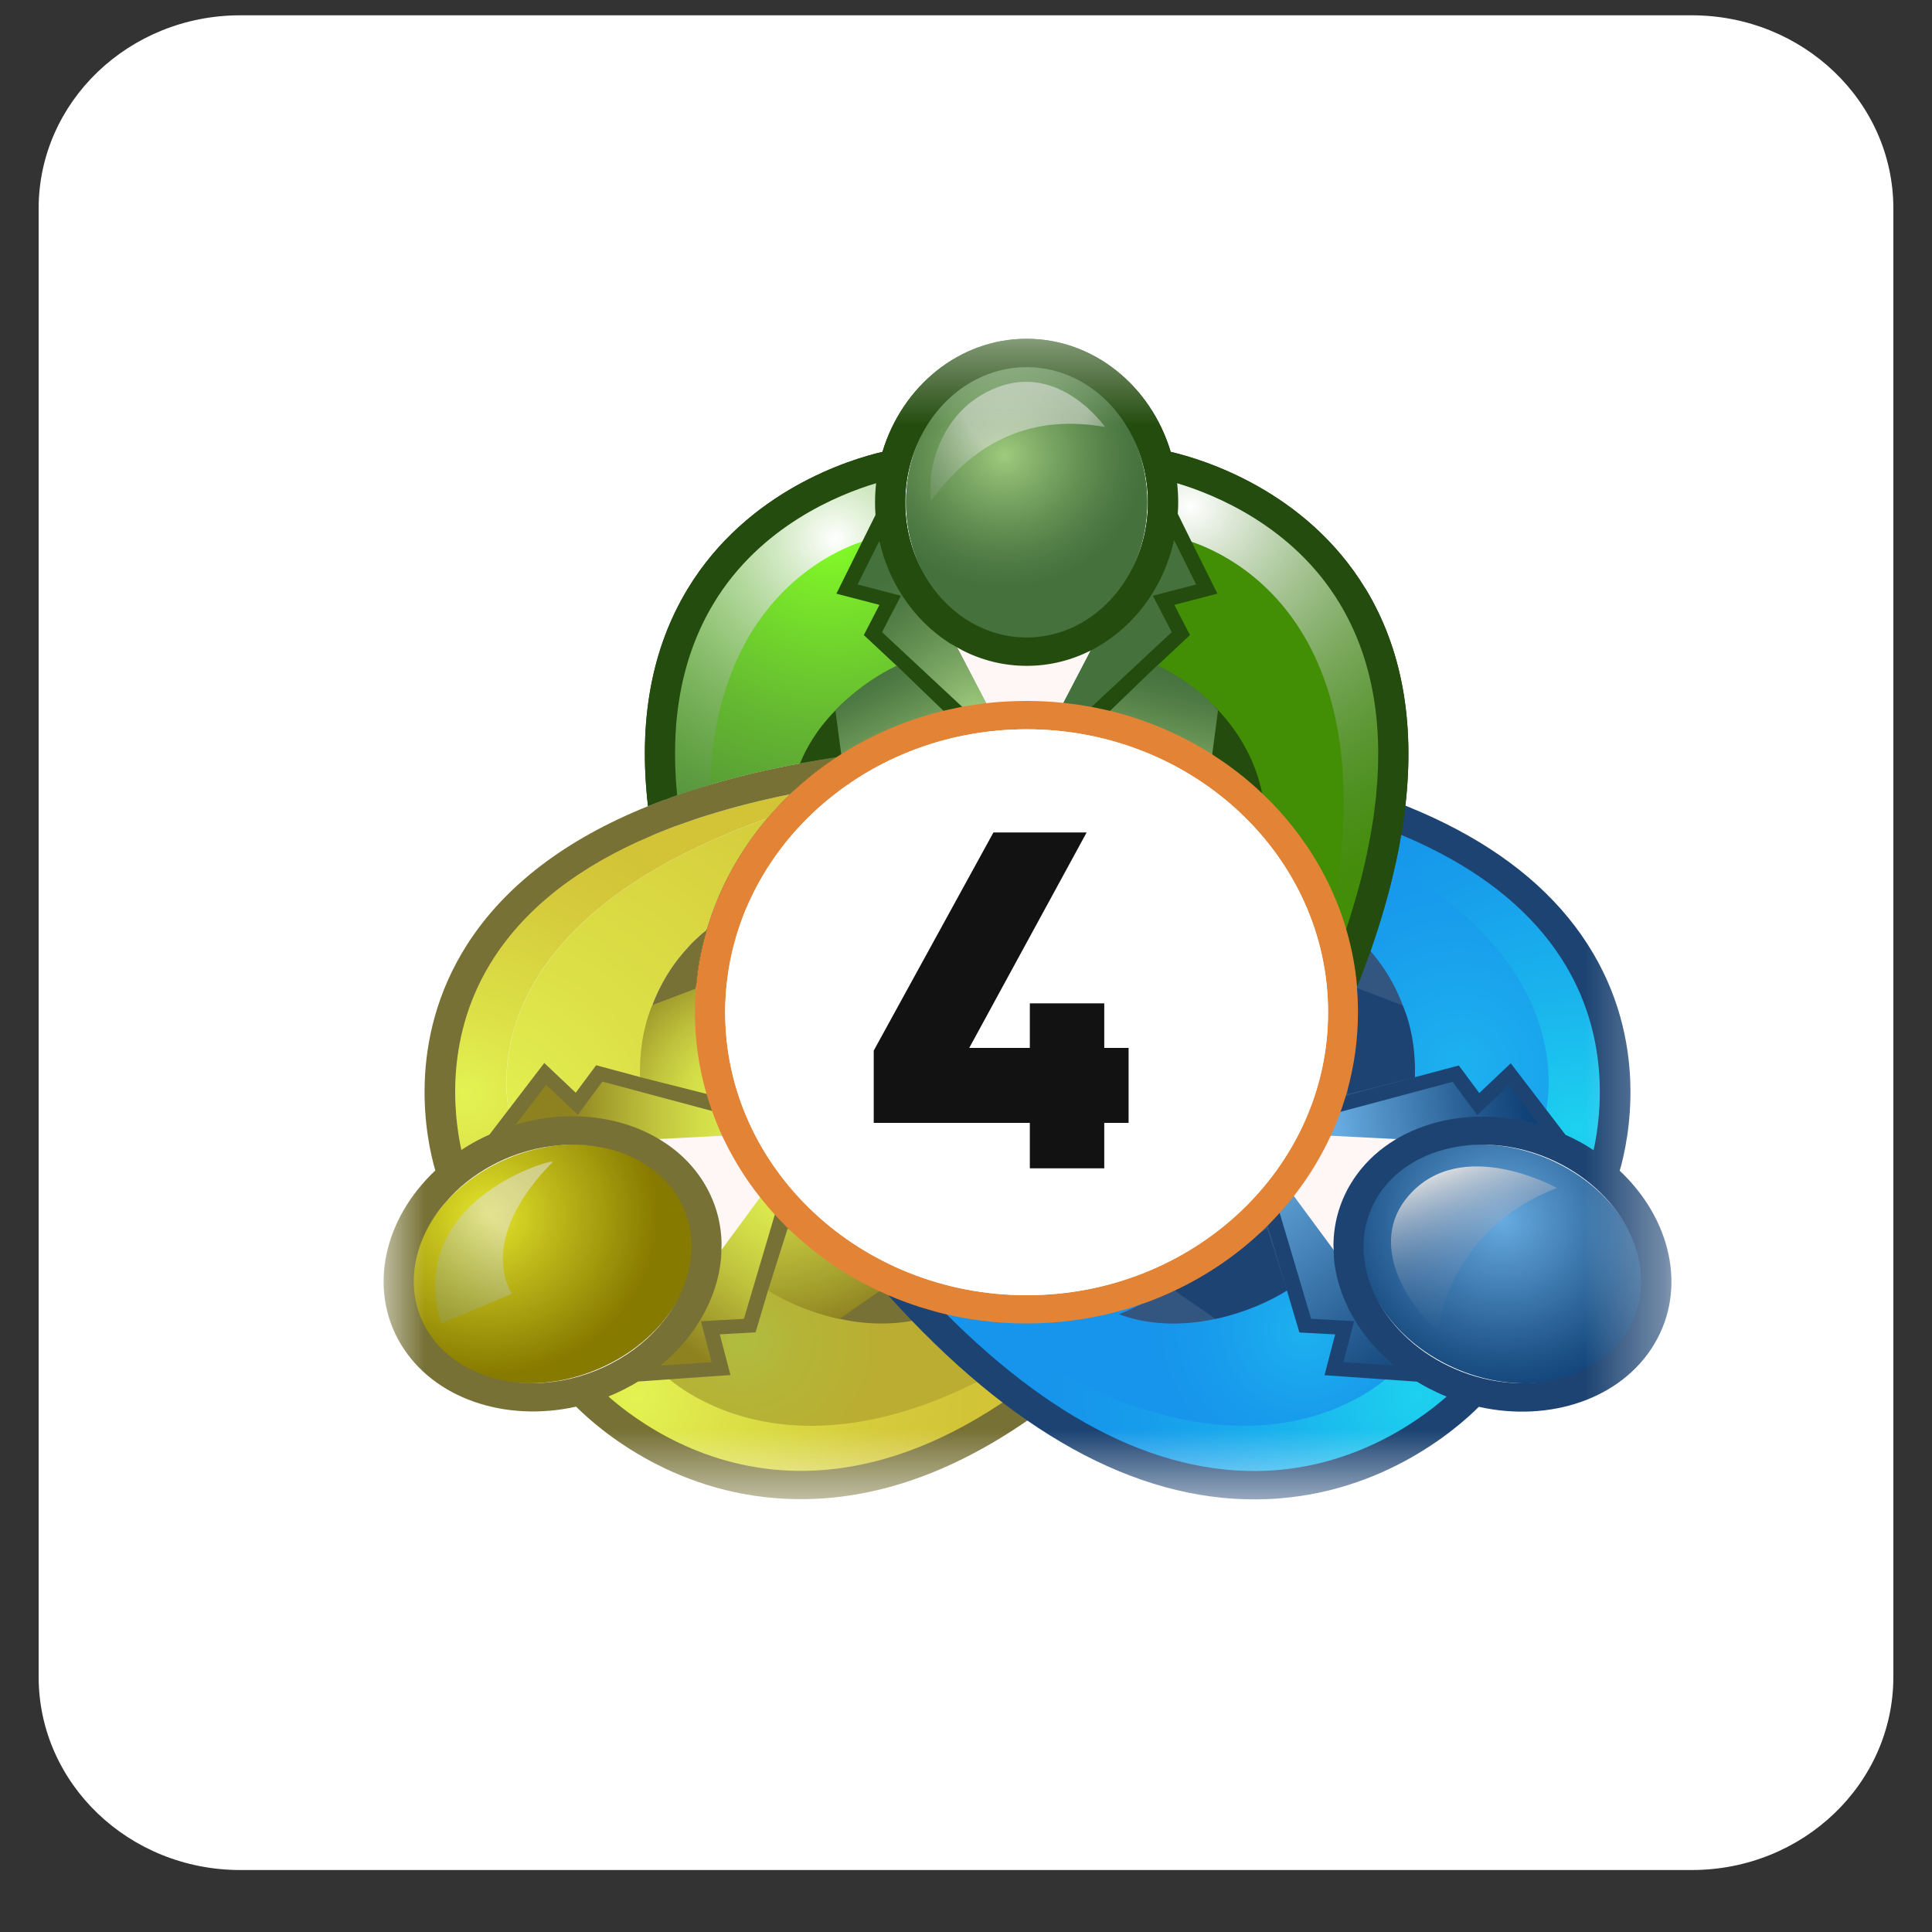 <svg width="25" height="25" viewBox="0 0 25 25" fill="none" xmlns="http://www.w3.org/2000/svg">
<rect x="0" y="0" width="25" height="25" fill="#333333" stroke="none"/>
<g clip-path="url(#clip0_1612_3692)">
<path d="M21.892 0.198H3.109C1.668 0.198 0.5 1.318 0.5 2.698V21.698C0.5 23.079 1.668 24.198 3.109 24.198H21.892C23.332 24.198 24.5 23.079 24.5 21.698V2.698C24.5 1.318 23.332 0.198 21.892 0.198Z" fill="white"/>
<mask id="mask0_1612_3692" style="mask-type:luminance" maskUnits="userSpaceOnUse" x="4" y="4" width="18" height="16">
<path d="M21.627 4.383H4.964V19.398H21.627V4.383Z" fill="white"/>
</mask>
<g mask="url(#mask0_1612_3692)">
<path d="M9.927 10.591C9.664 10.901 9.448 11.25 9.29 11.625C9.235 11.754 9.189 11.885 9.149 12.02C9.149 12.02 9.146 12.026 9.146 12.03C9.109 12.059 9.066 12.095 9.019 12.139C9.013 12.147 9.005 12.154 8.996 12.161C8.948 12.208 8.895 12.263 8.842 12.326C8.695 12.499 8.539 12.733 8.432 13.032C8.431 13.036 8.429 13.04 8.427 13.044C8.337 13.296 8.281 13.593 8.29 13.938L8.282 13.936L7.714 13.784L7.45 14.14L7.044 13.755L6.583 14.356C6.508 13.943 6.406 12.44 8.522 11.224C8.578 11.191 8.637 11.159 8.698 11.126C8.709 11.12 8.719 11.114 8.731 11.109C8.779 11.083 8.828 11.058 8.879 11.033C8.981 10.981 9.089 10.931 9.2 10.88C9.423 10.78 9.665 10.684 9.927 10.591Z" fill="url(#paint0_radial_1612_3692)"/>
<path d="M9.146 12.031C9.119 12.12 9.096 12.21 9.076 12.301C9.074 12.309 9.073 12.318 9.071 12.327C9.041 12.471 9.02 12.617 9.007 12.766C9.006 12.777 9.005 12.786 9.005 12.795L8.442 13.01C8.442 13.01 8.438 13.017 8.431 13.033C8.539 12.733 8.694 12.499 8.842 12.326C8.895 12.264 8.947 12.208 8.995 12.162C9.004 12.154 9.012 12.147 9.019 12.14C9.066 12.095 9.109 12.06 9.146 12.031Z" fill="#777136"/>
<path d="M10.809 9.973C10.794 9.98 10.729 10.006 10.634 10.06C10.555 10.105 10.453 10.169 10.344 10.254C10.239 10.336 10.126 10.437 10.014 10.561C9.848 10.747 9.686 10.984 9.563 11.282C9.563 11.282 9.563 11.283 9.562 11.284C9.511 11.412 9.465 11.554 9.43 11.707C9.374 11.958 9.328 12.198 9.291 12.423C9.273 12.527 9.258 12.629 9.245 12.728C9.236 12.797 9.227 12.865 9.219 12.931V12.934C9.148 13.566 9.162 14.021 9.225 14.188C9.23 14.203 9.236 14.216 9.243 14.226C9.248 14.235 9.25 14.242 9.248 14.247C9.245 14.263 9.219 14.27 9.178 14.27C8.886 14.271 7.776 13.944 7.707 13.924H7.704L7.476 14.425L7.05 14.059L6.982 14.002L6.928 13.955L6.445 14.745L5.861 15.21C5.861 15.21 5.443 13.858 5.938 12.919C5.976 12.848 6.015 12.779 6.054 12.711C6.534 11.887 7.156 11.323 8.15 10.756C8.233 10.709 8.32 10.664 8.409 10.621C8.409 10.628 8.411 10.634 8.412 10.641C8.42 10.697 8.428 10.753 8.439 10.809C7.501 11.205 6.813 11.737 6.385 12.402C5.753 13.383 5.868 14.413 5.97 14.881C6.04 14.834 6.115 14.789 6.193 14.749C6.239 14.724 6.286 14.702 6.333 14.681L6.583 14.356L7.043 13.755L7.45 14.14L7.714 13.784L8.282 13.936L8.29 13.938C8.281 13.593 8.336 13.296 8.426 13.044C8.428 13.04 8.43 13.036 8.431 13.032C8.438 13.017 8.442 13.009 8.442 13.009L9.005 12.795C9.005 12.786 9.006 12.776 9.007 12.767C9.02 12.617 9.041 12.471 9.072 12.327C9.074 12.317 9.075 12.309 9.077 12.301C9.096 12.21 9.12 12.12 9.146 12.031C9.146 12.026 9.147 12.025 9.149 12.021C9.188 11.885 9.235 11.754 9.29 11.625C9.447 11.25 9.663 10.901 9.926 10.591H9.927C10.019 10.482 10.118 10.377 10.221 10.278H10.222C10.233 10.267 10.245 10.256 10.257 10.245C10.325 10.181 10.395 10.119 10.468 10.061H10.469C10.489 10.043 10.509 10.027 10.529 10.011C10.586 10.003 10.634 9.995 10.674 9.99H10.675C10.749 9.98 10.796 9.974 10.809 9.973Z" fill="url(#paint1_radial_1612_3692)"/>
<path d="M10.221 10.278C10.118 10.377 10.019 10.482 9.927 10.591H9.926C9.664 10.684 9.422 10.78 9.2 10.88C9.088 10.931 8.981 10.981 8.878 11.033C8.827 11.058 8.778 11.083 8.73 11.109C8.719 11.114 8.708 11.121 8.697 11.126C8.636 11.159 8.578 11.191 8.521 11.224C6.405 12.44 6.507 13.943 6.582 14.356L6.333 14.681C6.286 14.702 6.239 14.724 6.193 14.749C6.115 14.789 6.04 14.834 5.969 14.881C5.868 14.413 5.752 13.383 6.385 12.402C6.813 11.737 7.5 11.205 8.439 10.809C8.503 10.782 8.567 10.756 8.633 10.732C8.643 10.726 8.654 10.722 8.666 10.719C8.713 10.699 8.761 10.682 8.809 10.665C8.93 10.621 9.054 10.579 9.182 10.541C9.506 10.44 9.852 10.352 10.221 10.278Z" fill="url(#paint2_radial_1612_3692)"/>
<path d="M8.412 10.641C8.42 10.697 8.429 10.753 8.44 10.81C7.501 11.205 6.814 11.738 6.386 12.402C5.753 13.383 5.868 14.413 5.97 14.881C6.04 14.834 6.116 14.789 6.194 14.749C6.24 14.724 6.287 14.702 6.334 14.681L6.583 14.356C6.596 14.427 6.607 14.465 6.607 14.465L6.445 14.745L5.87 15.036C5.87 15.036 5.547 13.983 5.813 13.28C5.877 13.11 5.953 12.916 6.054 12.711C6.37 12.072 6.929 11.317 8.15 10.756C8.24 10.715 8.327 10.677 8.412 10.641Z" fill="url(#paint3_radial_1612_3692)"/>
<path d="M10.642 10.053L10.635 10.06L10.433 10.238L10.098 10.532C10.069 10.541 10.042 10.552 10.015 10.561C9.984 10.571 9.956 10.581 9.928 10.591C10.02 10.482 10.118 10.377 10.222 10.278H10.223C10.234 10.267 10.245 10.256 10.257 10.245C10.326 10.181 10.396 10.119 10.468 10.061H10.469C10.503 10.058 10.531 10.056 10.554 10.055C10.613 10.052 10.642 10.053 10.642 10.053Z" fill="url(#paint4_radial_1612_3692)"/>
<path d="M7.487 17.934C7.487 17.934 8.496 18.975 9.609 19.07C10.722 19.164 11.609 18.969 12.729 18.43C13.848 17.891 14.832 16.708 14.832 16.708C14.832 16.708 13.888 17.359 12.534 16.908C11.181 16.458 10.257 15.936 10.148 15.743C10.038 15.548 9.621 17.133 9.621 17.133L9.045 17.052L9.186 17.737L8.216 17.711L7.488 17.935L7.487 17.934Z" fill="url(#paint5_radial_1612_3692)"/>
<path d="M9.311 16.273C9.311 16.273 9.018 15.28 8.699 15.046C8.379 14.812 8.227 14.739 8.227 14.739L9.393 14.68L9.92 15.45L9.311 16.274L9.311 16.273Z" fill="#FFF6F6"/>
<path d="M8.268 17.802L9.381 17.753L9.101 17.149L9.674 17.223L10.201 15.833L9.925 15.373L9.156 16.418L8.268 17.802Z" fill="url(#paint6_linear_1612_3692)"/>
<path d="M6.445 14.744L7.071 13.88L7.473 14.419L7.705 13.922L9.243 14.226L9.517 14.688L8.164 14.757L6.445 14.744Z" fill="url(#paint7_linear_1612_3692)"/>
<path d="M7.914 17.632C8.827 17.152 9.225 16.191 8.804 15.485C8.383 14.779 7.302 14.596 6.389 15.076C5.476 15.556 5.077 16.517 5.498 17.223C5.919 17.929 7.001 18.112 7.914 17.632Z" fill="url(#paint8_radial_1612_3692)"/>
<path d="M8.583 17.777C8.583 17.777 10.45 19.703 13.979 17.038L14.698 16.853C14.698 16.853 14.274 17.576 12.758 18.48C11.242 19.384 10.02 19.187 9.244 19.033C8.467 18.878 7.68 18.069 7.68 18.069L8.245 17.762L8.584 17.778L8.583 17.777Z" fill="url(#paint9_radial_1612_3692)"/>
<path d="M10.146 15.741L10.15 15.743C10.15 15.743 10.157 15.749 10.162 15.752C10.268 15.833 10.899 16.308 11.454 16.655L11.46 16.659C11.711 16.816 11.946 16.947 12.111 17.003C12.111 17.003 11.614 17.233 10.863 17.065C10.657 17.02 10.434 16.945 10.198 16.827C10.097 16.779 9.995 16.721 9.889 16.655L10.147 15.74L10.146 15.741Z" fill="#777136"/>
<path d="M9.254 14.196C9.256 14.231 9.257 14.25 9.257 14.25L9.248 14.247L9.164 14.224L8.291 13.978C8.291 13.966 8.29 13.952 8.29 13.94V13.938C8.281 13.593 8.337 13.296 8.427 13.044C8.429 13.04 8.431 13.036 8.432 13.032C8.439 13.017 8.443 13.009 8.443 13.009L9.006 12.794C9.006 12.785 9.007 12.776 9.008 12.767C9.021 12.617 9.042 12.471 9.072 12.326C9.074 12.317 9.075 12.309 9.077 12.301C9.097 12.21 9.12 12.12 9.147 12.031C9.147 12.031 9.15 12.027 9.152 12.026C9.203 11.985 9.242 11.958 9.263 11.946C9.268 11.942 9.271 11.94 9.274 11.938C9.278 11.935 9.28 11.935 9.28 11.935C9.26 12.023 9.247 12.142 9.238 12.28V12.281C9.228 12.418 9.223 12.573 9.222 12.736C9.22 12.8 9.22 12.865 9.22 12.931V12.934C9.22 13.47 9.245 14.024 9.254 14.196Z" fill="#777136"/>
<path d="M10.988 10.141L10.967 10.009L10.942 9.858H10.941L10.93 9.784C10.916 9.785 10.902 9.787 10.89 9.79C10.867 9.793 10.846 9.795 10.824 9.799C10.723 9.865 10.625 9.937 10.53 10.011C10.509 10.027 10.49 10.043 10.469 10.061H10.468C10.396 10.12 10.326 10.181 10.257 10.245C10.245 10.256 10.234 10.267 10.223 10.278C10.263 10.269 10.303 10.262 10.344 10.254C10.373 10.248 10.403 10.242 10.433 10.238C10.527 10.22 10.622 10.203 10.719 10.187H10.72C10.805 10.174 10.89 10.161 10.978 10.148C10.982 10.147 10.986 10.147 10.989 10.146V10.141H10.988Z" fill="#777136"/>
<path d="M7.051 17.892C7.04 17.893 7.028 17.894 7.016 17.894C6.392 17.932 5.811 17.688 5.525 17.209C5.237 16.725 5.325 16.125 5.695 15.643C5.695 15.643 5.696 15.642 5.696 15.641C5.706 15.628 5.716 15.615 5.727 15.603C5.737 15.59 5.748 15.577 5.761 15.564C5.922 15.371 6.134 15.201 6.385 15.069C6.664 14.922 6.96 14.841 7.248 14.819C7.268 14.816 7.289 14.815 7.309 14.814C7.322 14.813 7.334 14.813 7.347 14.812C7.947 14.794 8.5 15.037 8.777 15.5C9.055 15.968 8.982 16.546 8.643 17.02C8.623 17.046 8.604 17.073 8.582 17.099C8.414 17.311 8.189 17.498 7.918 17.64C7.639 17.787 7.341 17.869 7.051 17.892ZM15.082 16.756L15.037 16.72L14.89 16.603L14.795 16.528C14.741 16.587 14.688 16.646 14.634 16.703C14.574 16.767 14.514 16.83 14.455 16.891C14.444 16.902 14.433 16.913 14.423 16.924C14.396 16.951 14.371 16.977 14.345 17.002C14.093 17.256 13.842 17.484 13.591 17.689C13.493 17.769 13.394 17.846 13.296 17.92C13.254 17.951 13.212 17.982 13.17 18.012C13.162 18.019 13.152 18.026 13.143 18.031C13.086 18.071 13.03 18.111 12.974 18.148C12.085 18.741 11.204 19.038 10.342 19.033C9.12 19.027 8.244 18.397 7.872 18.07C7.952 18.038 8.032 18.002 8.11 17.96C8.161 17.934 8.21 17.906 8.258 17.877L8.661 17.848L9.452 17.793L9.314 17.266L9.777 17.241L9.938 16.699L9.941 16.688L10.173 15.909V15.907L10.182 15.88L10.197 15.826L10.202 15.808L10.208 15.789L10.252 15.641L10.063 15.592L10.061 15.6L10.026 15.717L9.626 17.066L9.28 17.085H9.279L9.07 17.097L9.208 17.626L9.161 17.629L8.545 17.671C8.752 17.502 8.923 17.306 9.052 17.096C9.06 17.083 9.068 17.07 9.075 17.056C9.22 16.809 9.307 16.544 9.331 16.278L9.335 16.176V16.174L9.337 16.105C9.335 15.834 9.264 15.566 9.118 15.321C8.973 15.079 8.77 14.883 8.528 14.74C8.015 14.432 7.33 14.357 6.672 14.553L7.05 14.06L7.067 14.038L7.477 14.426L7.795 13.996L9.214 14.376H9.215L9.354 14.414H9.355L9.362 14.416L9.416 14.24L9.254 14.197L9.226 14.188L9.146 14.167L8.432 13.976L8.425 13.974L8.29 13.939L8.282 13.937L7.714 13.784L7.45 14.14L7.043 13.755L6.583 14.356L6.334 14.681C6.287 14.702 6.24 14.724 6.194 14.749C6.116 14.789 6.04 14.834 5.97 14.881C5.868 14.413 5.753 13.383 6.386 12.402C6.814 11.738 7.501 11.205 8.44 10.81C8.503 10.782 8.568 10.757 8.633 10.732C8.644 10.726 8.655 10.723 8.666 10.719C8.713 10.7 8.761 10.682 8.81 10.666C8.93 10.622 9.054 10.579 9.183 10.541C9.506 10.44 9.852 10.353 10.222 10.278H10.223C10.233 10.268 10.245 10.257 10.257 10.245C10.325 10.181 10.396 10.12 10.468 10.061H10.469C10.49 10.044 10.509 10.027 10.53 10.011C10.624 9.937 10.722 9.866 10.824 9.799C10.664 9.823 10.506 9.85 10.353 9.878C9.937 9.955 9.548 10.046 9.185 10.155C9.04 10.196 8.899 10.242 8.762 10.29C8.719 10.304 8.676 10.32 8.633 10.336C8.619 10.341 8.605 10.345 8.591 10.352C8.521 10.377 8.452 10.403 8.385 10.432C7.316 10.863 6.534 11.461 6.048 12.217C5.242 13.474 5.52 14.761 5.633 15.146C4.969 15.771 4.76 16.675 5.184 17.389C5.609 18.101 6.541 18.406 7.455 18.202C7.747 18.494 8.77 19.389 10.333 19.399C11.314 19.407 12.305 19.065 13.295 18.381C13.354 18.341 13.414 18.299 13.472 18.256C13.483 18.248 13.494 18.24 13.505 18.232C13.542 18.204 13.58 18.176 13.617 18.148C13.727 18.063 13.838 17.974 13.948 17.881C14.229 17.645 14.509 17.383 14.787 17.093C14.889 16.987 14.992 16.877 15.093 16.764L15.082 16.756Z" fill="#777136"/>
<path d="M11.454 16.657L10.863 17.066C10.863 17.066 10.39 16.982 9.938 16.7L10.192 15.897L11.454 16.657Z" fill="url(#paint10_radial_1612_3692)"/>
<path d="M9.154 14.158L9.143 14.155L8.432 13.976L8.425 13.974L8.29 13.94L8.282 13.938V13.936C8.27 13.461 8.384 13.144 8.427 13.044C8.429 13.04 8.431 13.036 8.432 13.032C8.439 13.017 8.443 13.009 8.443 13.009L9.006 12.795L9.017 12.79L9.124 12.75V12.77L9.154 14.158Z" fill="url(#paint11_radial_1612_3692)"/>
<path d="M20.73 15.21C20.73 15.21 21.148 13.859 20.652 12.919C20.157 11.979 19.515 11.371 18.441 10.757C17.367 10.143 15.779 9.973 15.779 9.973C15.779 9.973 16.863 10.389 17.16 11.707C17.458 13.026 17.467 14.038 17.348 14.227C17.229 14.416 18.886 13.922 18.886 13.922L19.113 14.425L19.662 13.955L20.145 14.745L20.729 15.21H20.73Z" fill="url(#paint12_radial_1612_3692)"/>
<path d="M19.985 14.465C19.985 14.465 20.759 11.965 16.494 10.533L15.95 10.053C15.95 10.053 16.829 10.016 18.442 10.756C20.055 11.497 20.514 12.578 20.779 13.28C21.045 13.982 20.722 15.036 20.722 15.036L20.147 14.745L19.985 14.465Z" fill="url(#paint13_radial_1612_3692)"/>
<path d="M19.107 17.934C19.107 17.934 18.097 18.975 16.984 19.07C15.872 19.164 14.984 18.969 13.865 18.43C12.745 17.891 11.762 16.708 11.762 16.708C11.762 16.708 12.705 17.359 14.059 16.908C15.412 16.458 16.336 15.936 16.445 15.743C16.555 15.548 16.973 17.133 16.973 17.133L17.548 17.052L17.407 17.737L18.377 17.711L19.106 17.935L19.107 17.934Z" fill="url(#paint14_radial_1612_3692)"/>
<path d="M17.262 16.273C17.262 16.273 17.554 15.28 17.874 15.046C18.194 14.812 18.345 14.739 18.345 14.739L17.18 14.68L16.653 15.45L17.261 16.274L17.262 16.273Z" fill="#FFF6F6"/>
<path d="M18.323 17.802L17.211 17.753L17.491 17.149L16.918 17.223L16.391 15.833L16.666 15.373L17.437 16.418L18.323 17.802Z" fill="url(#paint15_linear_1612_3692)"/>
<path d="M20.147 14.746L19.521 13.881L19.119 14.42L18.887 13.923L17.349 14.227L17.075 14.689L18.427 14.758L20.147 14.746Z" fill="url(#paint16_linear_1612_3692)"/>
<path d="M21.094 17.224C21.515 16.518 21.116 15.557 20.203 15.077C19.29 14.597 18.209 14.78 17.788 15.486C17.367 16.192 17.765 17.153 18.678 17.633C19.591 18.113 20.673 17.93 21.094 17.224Z" fill="url(#paint17_radial_1612_3692)"/>
<path d="M18.008 17.777C18.008 17.777 16.142 19.703 12.612 17.038L11.893 16.853C11.893 16.853 12.317 17.576 13.833 18.48C15.349 19.384 16.571 19.187 17.347 19.033C18.124 18.878 18.911 18.069 18.911 18.069L18.346 17.762L18.007 17.778L18.008 17.777Z" fill="url(#paint18_radial_1612_3692)"/>
<path d="M16.445 15.741L16.442 15.744C16.442 15.744 16.435 15.749 16.43 15.752C16.323 15.834 15.693 16.308 15.137 16.656L15.132 16.66C14.88 16.817 14.646 16.947 14.48 17.004C14.48 17.004 14.977 17.233 15.729 17.066C15.934 17.02 16.157 16.945 16.394 16.828C16.494 16.779 16.597 16.721 16.703 16.655L16.445 15.74L16.445 15.741Z" fill="#335681"/>
<path d="M17.313 11.935C17.313 11.935 18.357 12.553 18.3 13.978L17.334 14.249C17.334 14.249 17.431 12.491 17.312 11.934L17.313 11.935Z" fill="#335681"/>
<path d="M17.26 16.278C17.306 16.786 17.584 17.294 18.046 17.671L17.384 17.626L17.522 17.096L16.966 17.065L16.528 15.592L16.339 15.642L16.814 17.242L17.277 17.267L17.139 17.795L18.334 17.878C18.381 17.907 18.43 17.934 18.482 17.962C18.559 18.002 18.64 18.04 18.719 18.072C18.347 18.399 17.471 19.029 16.25 19.035C14.8 19.043 13.301 18.2 11.796 16.529L11.498 16.766C13.083 18.526 14.684 19.413 16.259 19.402C17.821 19.392 18.845 18.495 19.136 18.204C20.05 18.409 20.982 18.104 21.407 17.391C21.833 16.678 21.623 15.773 20.959 15.149C21.071 14.764 21.351 13.476 20.544 12.22C19.732 10.954 18.089 10.134 15.663 9.787L15.603 10.149C17.906 10.48 19.456 11.239 20.206 12.405C20.838 13.386 20.724 14.416 20.621 14.884C20.551 14.837 20.476 14.792 20.397 14.752C20.351 14.728 20.305 14.705 20.258 14.685L19.549 13.759L19.142 14.144L18.877 13.787L17.176 14.242L17.23 14.418L18.797 13.999L19.116 14.429L19.525 14.041L19.92 14.557C18.953 14.269 17.928 14.565 17.475 15.323C17.329 15.568 17.258 15.836 17.255 16.107L17.261 16.281L17.26 16.278ZM20.207 15.069C21.103 15.541 21.488 16.5 21.066 17.209C20.643 17.919 19.569 18.112 18.673 17.641C17.777 17.17 17.392 16.21 17.816 15.501C18.238 14.792 19.311 14.598 20.207 15.069Z" fill="#1C4372"/>
<path d="M15.137 16.657L15.728 17.066C15.728 17.066 16.201 16.982 16.653 16.7L16.399 15.897L15.137 16.657Z" fill="#1C4372"/>
<path d="M17.468 12.75L18.149 13.01C18.149 13.01 18.326 13.354 18.309 13.939L17.437 14.158L17.468 12.75Z" fill="#1C4372"/>
<path d="M14.978 6.003C14.978 6.003 16.439 6.321 17.07 7.186C17.702 8.052 17.954 8.874 18 10.055C18.046 11.235 17.427 12.618 17.427 12.618C17.427 12.618 17.571 11.527 16.49 10.638C15.41 9.75 14.475 9.248 14.241 9.253C14.007 9.259 15.275 8.142 15.275 8.142L14.919 7.71L15.624 7.49L15.127 6.708L14.979 6.003H14.978Z" fill="url(#paint19_radial_1612_3692)"/>
<path d="M15.306 6.978C15.306 6.978 18.008 7.565 17.255 11.758L17.434 12.438C17.434 12.438 17.898 11.737 17.998 10.053C18.098 8.37 17.318 7.466 16.795 6.906C16.272 6.345 15.135 6.095 15.135 6.095L15.125 6.708L15.306 6.978Z" fill="url(#paint20_radial_1612_3692)"/>
<path d="M12.402 9.253H12.387C12.364 9.253 12.336 9.258 12.302 9.266H12.301C12.194 9.295 12.033 9.363 11.83 9.473C11.828 9.474 11.826 9.475 11.823 9.475C11.587 9.602 11.294 9.782 10.967 10.01C10.887 10.066 10.804 10.125 10.72 10.188H10.719C10.533 10.324 10.339 10.475 10.141 10.638C9.887 10.848 9.7 11.068 9.564 11.283C9.564 11.283 9.564 11.283 9.563 11.284C9.416 11.517 9.327 11.741 9.274 11.939C9.246 12.041 9.229 12.135 9.217 12.22C9.184 12.462 9.204 12.618 9.204 12.618C9.204 12.618 9.173 12.547 9.124 12.424C9.124 12.424 9.123 12.421 9.122 12.421C9.109 12.385 9.094 12.344 9.077 12.301C9.097 12.21 9.12 12.12 9.147 12.031C9.147 12.027 9.148 12.025 9.15 12.021C9.189 11.886 9.236 11.754 9.29 11.626C9.448 11.25 9.664 10.902 9.927 10.591H9.928C10.02 10.482 10.118 10.378 10.222 10.278H10.223C10.234 10.268 10.246 10.256 10.257 10.245C10.326 10.181 10.396 10.12 10.469 10.061H10.47C10.49 10.043 10.51 10.027 10.53 10.011C10.625 9.937 10.723 9.865 10.824 9.799C10.664 9.823 10.507 9.85 10.353 9.878C9.938 9.955 9.549 10.046 9.186 10.155C9.04 10.196 8.899 10.242 8.763 10.29C8.72 10.304 8.677 10.32 8.634 10.336C8.629 10.241 8.628 10.147 8.632 10.054C8.677 8.874 8.931 8.051 9.561 7.186C9.858 6.781 10.335 6.495 10.76 6.306C10.77 6.302 10.779 6.298 10.788 6.294C10.792 6.293 10.795 6.291 10.799 6.29C11.263 6.088 11.653 6.003 11.653 6.003L11.506 6.708L11.448 6.798L11.007 7.49L11.118 7.524L11.668 7.696L11.712 7.71L11.693 7.734L11.567 7.885H11.566L11.356 8.142C11.356 8.142 12.206 8.891 12.385 9.159C12.423 9.21 12.433 9.245 12.402 9.253Z" fill="url(#paint21_radial_1612_3692)"/>
<path d="M12.318 8.249C12.318 8.249 13.384 8.495 13.758 8.348C14.133 8.2 14.275 8.111 14.275 8.111L13.761 9.095L12.788 9.15L12.319 8.249H12.318Z" fill="#EDE5EB"/>
<path d="M11.394 6.708L10.896 7.643L11.594 7.709L11.245 8.142L12.279 9.253L12.842 9.252L12.247 8.11L11.394 6.708Z" fill="url(#paint22_radial_1612_3692)"/>
<path d="M15.126 6.708L15.624 7.643L14.926 7.709L15.275 8.142L14.24 9.253L13.678 9.252L14.273 8.11L15.126 6.708Z" fill="url(#paint23_radial_1612_3692)"/>
<path d="M13.284 8.278C14.146 8.278 14.845 7.482 14.845 6.5C14.845 5.517 14.146 4.721 13.284 4.721C12.423 4.721 11.724 5.517 11.724 6.5C11.724 7.482 12.423 8.278 13.284 8.278Z" fill="url(#paint24_radial_1612_3692)"/>
<path d="M9.313 11.758L9.263 11.946L9.202 12.177L9.134 12.438C9.134 12.438 9.131 12.433 9.124 12.424C9.124 12.424 9.123 12.421 9.122 12.421C9.111 12.401 9.094 12.371 9.072 12.327C9.074 12.318 9.075 12.309 9.077 12.301C9.097 12.21 9.12 12.12 9.147 12.031C9.147 12.027 9.148 12.025 9.149 12.021C9.189 11.885 9.236 11.754 9.29 11.626C9.297 11.669 9.305 11.713 9.313 11.758Z" fill="url(#paint25_radial_1612_3692)"/>
<path d="M11.443 6.708L11.417 6.748L11.262 6.978C11.262 6.978 11.257 6.979 11.248 6.981C11.233 6.985 11.201 6.994 11.159 7.007C10.75 7.141 9.273 7.788 9.186 10.154C9.04 10.196 8.899 10.242 8.762 10.289C8.719 10.304 8.676 10.32 8.633 10.336C8.62 10.341 8.605 10.345 8.591 10.352C8.582 10.256 8.575 10.156 8.569 10.053C8.469 8.37 9.249 7.466 9.772 6.906C10.024 6.636 10.418 6.437 10.76 6.306C10.769 6.302 10.779 6.298 10.788 6.294C10.792 6.292 10.795 6.291 10.799 6.29C11.148 6.157 11.432 6.095 11.432 6.095L11.443 6.708Z" fill="url(#paint26_radial_1612_3692)"/>
<path d="M12.391 9.253L12.386 9.255C12.386 9.255 12.379 9.258 12.373 9.261C12.36 9.265 12.341 9.273 12.317 9.282C12.222 9.318 12.044 9.386 11.83 9.473C11.828 9.474 11.826 9.475 11.823 9.476C11.556 9.584 11.233 9.721 10.942 9.858C10.929 9.865 10.915 9.871 10.901 9.877L10.896 9.88C10.818 9.917 10.745 9.954 10.675 9.99H10.675C10.633 10.012 10.592 10.034 10.554 10.056C10.432 10.123 10.329 10.188 10.257 10.245C10.325 10.181 10.396 10.12 10.468 10.061H10.469C10.49 10.044 10.509 10.027 10.53 10.011C10.625 9.937 10.722 9.866 10.824 9.799C10.664 9.823 10.506 9.85 10.353 9.878C10.429 9.687 10.566 9.442 10.81 9.193C10.81 9.193 10.811 9.191 10.815 9.188C10.818 9.185 10.822 9.181 10.825 9.177C10.827 9.174 10.83 9.172 10.833 9.169C10.972 9.031 11.143 8.894 11.356 8.764C11.435 8.716 11.52 8.669 11.611 8.623C11.63 8.614 11.648 8.604 11.667 8.595L12.306 9.176L12.391 9.253Z" fill="#244C0F"/>
<path d="M16.352 10.402C16.352 10.402 16.288 9.246 14.935 8.595L14.211 9.253C14.211 9.253 15.893 10.034 16.352 10.402Z" fill="#244C0F"/>
<path d="M11.912 5.653C11.912 5.653 11.915 5.646 11.917 5.642C11.917 5.642 11.917 5.641 11.919 5.64C12.189 5.11 12.699 4.751 13.284 4.751C13.87 4.751 14.38 5.11 14.649 5.64C14.65 5.641 14.651 5.642 14.651 5.642C14.653 5.646 14.655 5.649 14.656 5.653C14.782 5.904 14.854 6.193 14.854 6.501C14.854 6.808 14.782 7.096 14.656 7.348C14.655 7.351 14.653 7.354 14.651 7.358C14.651 7.358 14.65 7.36 14.649 7.36C14.38 7.89 13.869 8.249 13.284 8.249C12.7 8.249 12.189 7.89 11.919 7.36C11.918 7.36 11.917 7.358 11.917 7.358C11.915 7.354 11.913 7.351 11.912 7.348C11.786 7.096 11.714 6.808 11.714 6.501C11.714 6.193 11.786 5.904 11.912 5.653ZM17.669 7.618C16.895 6.344 15.562 5.943 15.149 5.847C14.894 4.998 14.155 4.384 13.284 4.384C12.414 4.384 11.675 4.998 11.419 5.847C11.006 5.943 9.673 6.344 8.9 7.618C8.43 8.392 8.258 9.334 8.385 10.431C8.452 10.403 8.52 10.376 8.591 10.351C8.605 10.345 8.619 10.341 8.633 10.336C8.676 10.319 8.719 10.304 8.762 10.289C8.666 9.316 8.825 8.485 9.236 7.805C9.839 6.807 10.852 6.398 11.337 6.253C11.328 6.334 11.323 6.417 11.323 6.501C11.323 6.556 11.325 6.61 11.329 6.663L11.158 7.007L10.823 7.682L11.38 7.827L11.178 8.218L11.602 8.614L11.611 8.622L12.223 9.194L12.226 9.196L12.3 9.266H12.301L12.317 9.281L12.432 9.389L12.57 9.258L12.563 9.252L12.45 9.146L11.414 8.18L11.566 7.885H11.567L11.658 7.709L11.098 7.563L11.117 7.524L11.379 6.999C11.436 7.252 11.534 7.487 11.668 7.696C11.675 7.708 11.683 7.72 11.692 7.733C11.851 7.972 12.055 8.174 12.29 8.323L12.384 8.376L12.449 8.413C12.702 8.543 12.985 8.616 13.284 8.616C13.584 8.616 13.861 8.545 14.113 8.418C14.648 8.147 15.053 7.622 15.192 6.988L15.466 7.539L15.478 7.563L14.918 7.709L15.162 8.18L14.125 9.147L14.012 9.253L14.006 9.258L14.144 9.389L14.285 9.257L14.351 9.195L14.837 8.742L14.841 8.738L14.974 8.614L14.98 8.609L15.398 8.218L15.196 7.827L15.753 7.682L15.419 7.011L15.24 6.648C15.244 6.6 15.246 6.55 15.246 6.501C15.246 6.417 15.241 6.334 15.232 6.253C15.717 6.398 16.73 6.807 17.333 7.805C17.743 8.483 17.902 9.312 17.808 10.282C17.803 10.338 17.796 10.395 17.788 10.453C17.788 10.462 17.788 10.471 17.785 10.48C17.779 10.538 17.77 10.598 17.76 10.657C17.741 10.777 17.719 10.899 17.693 11.022C17.627 11.339 17.537 11.668 17.423 12.012C17.423 12.012 17.422 12.017 17.42 12.02C17.412 12.047 17.403 12.072 17.394 12.099V12.101C17.386 12.127 17.377 12.151 17.367 12.177C17.362 12.193 17.357 12.207 17.351 12.223C17.333 12.275 17.314 12.327 17.295 12.38C17.259 12.479 17.22 12.577 17.18 12.677L17.349 12.736L17.372 12.744L17.468 12.778L17.546 12.806C17.549 12.798 17.552 12.79 17.555 12.783C17.558 12.777 17.56 12.773 17.562 12.767C17.623 12.61 17.681 12.457 17.734 12.306C17.867 11.927 17.972 11.563 18.05 11.212C18.083 11.073 18.109 10.936 18.131 10.801C18.142 10.743 18.151 10.687 18.159 10.631C18.16 10.624 18.161 10.617 18.162 10.61C18.171 10.547 18.179 10.485 18.186 10.423C18.31 9.328 18.138 8.39 17.67 7.618H17.669ZM9.291 12.423C9.272 12.375 9.255 12.328 9.237 12.282V12.28L9.217 12.219C9.211 12.205 9.206 12.191 9.202 12.177C9.183 12.127 9.167 12.076 9.151 12.027C9.149 12.025 9.149 12.023 9.149 12.021C9.147 12.025 9.146 12.027 9.146 12.03C9.12 12.12 9.096 12.21 9.077 12.301C9.075 12.309 9.074 12.317 9.072 12.327C9.042 12.471 9.02 12.617 9.007 12.766C9.01 12.774 9.013 12.782 9.017 12.79C9.019 12.796 9.021 12.8 9.023 12.806L9.124 12.77L9.221 12.736L9.245 12.728L9.389 12.677C9.354 12.592 9.322 12.507 9.291 12.423Z" fill="#244C0F"/>
<path d="M10.901 9.877L10.81 9.192C10.81 9.192 11.119 8.845 11.603 8.614L12.225 9.214L10.901 9.877Z" fill="url(#paint27_linear_1612_3692)"/>
<path d="M15.671 9.878L15.761 9.193C15.761 9.193 15.528 8.88 14.976 8.608L14.347 9.215L15.671 9.878Z" fill="url(#paint28_linear_1612_3692)"/>
<path d="M14.978 6.003C14.978 6.003 16.439 6.321 17.07 7.186C17.702 8.052 17.954 8.874 18 10.055C18.046 11.235 17.427 12.618 17.427 12.618C17.427 12.618 17.571 11.527 16.49 10.638C15.41 9.75 14.475 9.248 14.241 9.253C14.007 9.259 15.275 8.142 15.275 8.142L14.919 7.71L15.624 7.49L15.127 6.708L14.979 6.003H14.978Z" fill="url(#paint29_radial_1612_3692)"/>
<path d="M15.306 6.978C15.306 6.978 18.008 7.565 17.255 11.758L17.434 12.438C17.434 12.438 17.898 11.737 17.998 10.053C18.098 8.37 17.318 7.466 16.795 6.906C16.272 6.345 15.135 6.095 15.135 6.095L15.125 6.708L15.306 6.978Z" fill="url(#paint30_radial_1612_3692)"/>
<path d="M12.402 9.253H12.387C12.364 9.253 12.336 9.258 12.302 9.266H12.301C12.194 9.295 12.033 9.363 11.83 9.473C11.828 9.474 11.826 9.475 11.823 9.475C11.587 9.602 11.294 9.782 10.967 10.01C10.887 10.066 10.804 10.125 10.72 10.188H10.719C10.533 10.324 10.339 10.475 10.141 10.638C9.887 10.848 9.7 11.068 9.564 11.283C9.564 11.283 9.564 11.283 9.563 11.284C9.416 11.517 9.327 11.741 9.274 11.939C9.246 12.041 9.229 12.135 9.217 12.22C9.184 12.462 9.204 12.618 9.204 12.618C9.204 12.618 9.173 12.547 9.124 12.424C9.124 12.424 9.123 12.421 9.122 12.421C9.109 12.385 9.094 12.344 9.077 12.301C9.097 12.21 9.12 12.12 9.147 12.031C9.147 12.027 9.148 12.025 9.15 12.021C9.189 11.886 9.236 11.754 9.29 11.626C9.448 11.25 9.664 10.902 9.927 10.591H9.928C10.02 10.482 10.118 10.378 10.222 10.278H10.223C10.234 10.268 10.246 10.256 10.257 10.245C10.326 10.181 10.396 10.12 10.469 10.061H10.47C10.49 10.043 10.51 10.027 10.53 10.011C10.625 9.937 10.723 9.865 10.824 9.799C10.664 9.823 10.507 9.85 10.353 9.878C9.938 9.955 9.549 10.046 9.186 10.155C9.04 10.196 8.899 10.242 8.763 10.29C8.72 10.304 8.677 10.32 8.634 10.336C8.629 10.241 8.628 10.147 8.632 10.054C8.677 8.874 8.931 8.051 9.561 7.186C9.858 6.781 10.335 6.495 10.76 6.306C10.77 6.302 10.779 6.298 10.788 6.294C10.792 6.293 10.795 6.291 10.799 6.29C11.263 6.088 11.653 6.003 11.653 6.003L11.506 6.708L11.448 6.798L11.007 7.49L11.118 7.524L11.668 7.696L11.712 7.71L11.693 7.734L11.567 7.885H11.566L11.356 8.142C11.356 8.142 12.206 8.891 12.385 9.159C12.423 9.21 12.433 9.245 12.402 9.253Z" fill="url(#paint31_radial_1612_3692)"/>
<path d="M12.318 8.249C12.318 8.249 13.384 8.495 13.758 8.348C14.133 8.2 14.275 8.111 14.275 8.111L13.761 9.095L12.788 9.15L12.319 8.249H12.318Z" fill="#FFF6F6"/>
<path d="M11.394 6.708L10.896 7.643L11.594 7.709L11.245 8.142L12.279 9.253L12.842 9.252L12.247 8.11L11.394 6.708Z" fill="url(#paint32_radial_1612_3692)"/>
<path d="M15.126 6.708L15.624 7.643L14.926 7.709L15.275 8.142L14.24 9.253L13.678 9.252L14.273 8.11L15.126 6.708Z" fill="url(#paint33_radial_1612_3692)"/>
<path d="M13.284 8.278C14.146 8.278 14.845 7.482 14.845 6.5C14.845 5.517 14.146 4.721 13.284 4.721C12.423 4.721 11.724 5.517 11.724 6.5C11.724 7.482 12.423 8.278 13.284 8.278Z" fill="url(#paint34_radial_1612_3692)"/>
<path d="M9.313 11.758L9.263 11.946L9.202 12.177L9.134 12.438C9.134 12.438 9.131 12.433 9.124 12.424C9.124 12.424 9.123 12.421 9.122 12.421C9.111 12.401 9.094 12.371 9.072 12.327C9.074 12.318 9.075 12.309 9.077 12.301C9.097 12.21 9.12 12.12 9.147 12.031C9.147 12.027 9.148 12.025 9.149 12.021C9.189 11.885 9.236 11.754 9.29 11.626C9.297 11.669 9.305 11.713 9.313 11.758Z" fill="url(#paint35_radial_1612_3692)"/>
<path d="M11.443 6.708L11.417 6.748L11.262 6.978C11.262 6.978 11.257 6.979 11.248 6.981C11.233 6.985 11.201 6.994 11.159 7.007C10.75 7.141 9.273 7.788 9.186 10.154C9.04 10.196 8.899 10.242 8.762 10.289C8.719 10.304 8.676 10.32 8.633 10.336C8.62 10.341 8.605 10.345 8.591 10.352C8.582 10.256 8.575 10.156 8.569 10.053C8.469 8.37 9.249 7.466 9.772 6.906C10.024 6.636 10.418 6.437 10.76 6.306C10.769 6.302 10.779 6.298 10.788 6.294C10.792 6.292 10.795 6.291 10.799 6.29C11.148 6.157 11.432 6.095 11.432 6.095L11.443 6.708Z" fill="url(#paint36_radial_1612_3692)"/>
<path d="M12.391 9.253L12.386 9.255C12.386 9.255 12.379 9.258 12.373 9.261C12.36 9.265 12.341 9.273 12.317 9.282C12.222 9.318 12.044 9.386 11.83 9.473C11.828 9.474 11.826 9.475 11.823 9.476C11.556 9.584 11.233 9.721 10.942 9.858C10.929 9.865 10.915 9.871 10.901 9.877L10.896 9.88C10.818 9.917 10.745 9.954 10.675 9.99H10.675C10.633 10.012 10.592 10.034 10.554 10.056C10.432 10.123 10.329 10.188 10.257 10.245C10.325 10.181 10.396 10.12 10.468 10.061H10.469C10.49 10.044 10.509 10.027 10.53 10.011C10.625 9.937 10.722 9.866 10.824 9.799C10.664 9.823 10.506 9.85 10.353 9.878C10.429 9.687 10.566 9.442 10.81 9.193C10.81 9.193 10.811 9.191 10.815 9.188C10.818 9.185 10.822 9.181 10.825 9.177C10.827 9.174 10.83 9.172 10.833 9.169C10.972 9.031 11.143 8.894 11.356 8.764C11.435 8.716 11.52 8.669 11.611 8.623C11.63 8.614 11.648 8.604 11.667 8.595L12.306 9.176L12.391 9.253Z" fill="#244C0F"/>
<path d="M16.352 10.402C16.352 10.402 16.288 9.246 14.935 8.595L14.211 9.253C14.211 9.253 15.893 10.034 16.352 10.402Z" fill="#244C0F"/>
<path d="M11.912 5.653C11.912 5.653 11.915 5.646 11.917 5.642C11.917 5.642 11.917 5.641 11.919 5.64C12.189 5.11 12.699 4.751 13.284 4.751C13.87 4.751 14.38 5.11 14.649 5.64C14.65 5.641 14.651 5.642 14.651 5.642C14.653 5.646 14.655 5.649 14.656 5.653C14.782 5.904 14.854 6.193 14.854 6.501C14.854 6.808 14.782 7.096 14.656 7.348C14.655 7.351 14.653 7.354 14.651 7.358C14.651 7.358 14.65 7.36 14.649 7.36C14.38 7.89 13.869 8.249 13.284 8.249C12.7 8.249 12.189 7.89 11.919 7.36C11.918 7.36 11.917 7.358 11.917 7.358C11.915 7.354 11.913 7.351 11.912 7.348C11.786 7.096 11.714 6.808 11.714 6.501C11.714 6.193 11.786 5.904 11.912 5.653ZM17.669 7.618C16.895 6.344 15.562 5.943 15.149 5.847C14.894 4.998 14.155 4.384 13.284 4.384C12.414 4.384 11.675 4.998 11.419 5.847C11.006 5.943 9.673 6.344 8.9 7.618C8.43 8.392 8.258 9.334 8.385 10.431C8.452 10.403 8.52 10.376 8.591 10.351C8.605 10.345 8.619 10.341 8.633 10.336C8.676 10.319 8.719 10.304 8.762 10.289C8.666 9.316 8.825 8.485 9.236 7.805C9.839 6.807 10.852 6.398 11.337 6.253C11.328 6.334 11.323 6.417 11.323 6.501C11.323 6.556 11.325 6.61 11.329 6.663L11.158 7.007L10.823 7.682L11.38 7.827L11.178 8.218L11.602 8.614L11.611 8.622L12.223 9.194L12.226 9.196L12.3 9.266H12.301L12.317 9.281L12.432 9.389L12.57 9.258L12.563 9.252L12.45 9.146L11.414 8.18L11.566 7.885H11.567L11.658 7.709L11.098 7.563L11.117 7.524L11.379 6.999C11.436 7.252 11.534 7.487 11.668 7.696C11.675 7.708 11.683 7.72 11.692 7.733C11.851 7.972 12.055 8.174 12.29 8.323L12.384 8.376L12.449 8.413C12.702 8.543 12.985 8.616 13.284 8.616C13.584 8.616 13.861 8.545 14.113 8.418C14.648 8.147 15.053 7.622 15.192 6.988L15.466 7.539L15.478 7.563L14.918 7.709L15.162 8.18L14.125 9.147L14.012 9.253L14.006 9.258L14.144 9.389L14.285 9.257L14.351 9.195L14.837 8.742L14.841 8.738L14.974 8.614L14.98 8.609L15.398 8.218L15.196 7.827L15.753 7.682L15.419 7.011L15.24 6.648C15.244 6.6 15.246 6.55 15.246 6.501C15.246 6.417 15.241 6.334 15.232 6.253C15.717 6.398 16.73 6.807 17.333 7.805C17.743 8.483 17.902 9.312 17.808 10.282C17.803 10.338 17.796 10.395 17.788 10.453C17.788 10.462 17.788 10.471 17.785 10.48C17.779 10.538 17.77 10.598 17.76 10.657C17.741 10.777 17.719 10.899 17.693 11.022C17.627 11.339 17.537 11.668 17.423 12.012C17.423 12.012 17.422 12.017 17.42 12.02C17.412 12.047 17.403 12.072 17.394 12.099V12.101C17.386 12.127 17.377 12.151 17.367 12.177C17.362 12.193 17.357 12.207 17.351 12.223C17.333 12.275 17.314 12.327 17.295 12.38C17.259 12.479 17.22 12.577 17.18 12.677L17.349 12.736L17.372 12.744L17.468 12.778L17.546 12.806C17.549 12.798 17.552 12.79 17.555 12.783C17.558 12.777 17.56 12.773 17.562 12.767C17.623 12.61 17.681 12.457 17.734 12.306C17.867 11.927 17.972 11.563 18.05 11.212C18.083 11.073 18.109 10.936 18.131 10.801C18.142 10.743 18.151 10.687 18.159 10.631C18.16 10.624 18.161 10.617 18.162 10.61C18.171 10.547 18.179 10.485 18.186 10.423C18.31 9.328 18.138 8.39 17.67 7.618H17.669ZM9.291 12.423C9.272 12.375 9.255 12.328 9.237 12.282V12.28L9.217 12.219C9.211 12.205 9.206 12.191 9.202 12.177C9.183 12.127 9.167 12.076 9.151 12.027C9.149 12.025 9.149 12.023 9.149 12.021C9.147 12.025 9.146 12.027 9.146 12.03C9.12 12.12 9.096 12.21 9.077 12.301C9.075 12.309 9.074 12.317 9.072 12.327C9.042 12.471 9.02 12.617 9.007 12.766C9.01 12.774 9.013 12.782 9.017 12.79C9.019 12.796 9.021 12.8 9.023 12.806L9.124 12.77L9.221 12.736L9.245 12.728L9.389 12.677C9.354 12.592 9.322 12.507 9.291 12.423Z" fill="#244C0F"/>
<path d="M10.901 9.877L10.81 9.192C10.81 9.192 11.119 8.845 11.603 8.614L12.225 9.214L10.901 9.877Z" fill="url(#paint37_linear_1612_3692)"/>
<path d="M15.671 9.878L15.761 9.193C15.761 9.193 15.528 8.88 14.976 8.608L14.347 9.215L15.671 9.878Z" fill="url(#paint38_linear_1612_3692)"/>
<path d="M17.562 12.786C17.561 12.78 17.561 12.773 17.56 12.768C17.55 12.646 17.534 12.526 17.512 12.409C17.507 12.381 17.502 12.354 17.496 12.327C17.474 12.223 17.449 12.121 17.419 12.021C17.418 12.016 17.417 12.012 17.415 12.008C17.377 11.877 17.331 11.75 17.278 11.626C17.119 11.245 16.899 10.894 16.631 10.58C16.54 10.473 16.442 10.37 16.339 10.273H16.338C16.338 10.273 16.335 10.269 16.332 10.267C16.257 10.194 16.178 10.125 16.097 10.058C16.075 10.041 16.054 10.024 16.032 10.007C15.938 9.933 15.839 9.862 15.737 9.796L15.736 9.795C15.72 9.784 15.704 9.773 15.686 9.762C15.287 9.508 14.842 9.316 14.364 9.198C14.359 9.198 14.355 9.197 14.351 9.196C14.334 9.192 14.319 9.188 14.303 9.185C14.299 9.184 14.294 9.183 14.29 9.182C14.273 9.177 14.255 9.174 14.237 9.171C14.2 9.162 14.163 9.154 14.125 9.148C14.005 9.125 13.883 9.108 13.759 9.095H13.758C13.603 9.078 13.445 9.07 13.284 9.07C13.107 9.07 12.932 9.08 12.761 9.099H12.759C12.655 9.112 12.551 9.128 12.449 9.146C12.428 9.151 12.405 9.154 12.384 9.159C12.357 9.164 12.332 9.17 12.306 9.176C12.278 9.182 12.251 9.187 12.223 9.194H12.223C12.218 9.195 12.213 9.197 12.207 9.198C11.73 9.314 11.284 9.506 10.885 9.759C10.865 9.771 10.844 9.785 10.823 9.799C10.722 9.865 10.624 9.936 10.529 10.011C10.509 10.026 10.489 10.043 10.469 10.06H10.468C10.395 10.119 10.325 10.181 10.257 10.245C10.245 10.256 10.233 10.267 10.222 10.278H10.221C10.118 10.377 10.019 10.482 9.927 10.591H9.926C9.663 10.901 9.447 11.25 9.29 11.625C9.235 11.754 9.188 11.885 9.149 12.02C9.149 12.02 9.146 12.026 9.146 12.03C9.12 12.12 9.096 12.21 9.077 12.3C9.075 12.309 9.074 12.317 9.072 12.326C9.041 12.47 9.02 12.616 9.007 12.766C9.006 12.776 9.005 12.785 9.005 12.794C8.996 12.894 8.992 12.996 8.992 13.098C8.992 13.463 9.044 13.818 9.142 14.154C9.142 14.158 9.144 14.163 9.146 14.166C9.15 14.181 9.154 14.195 9.159 14.21C9.16 14.214 9.162 14.219 9.164 14.223C9.167 14.239 9.172 14.254 9.178 14.269C9.189 14.305 9.201 14.341 9.213 14.376H9.214C9.253 14.485 9.296 14.592 9.344 14.697C9.356 14.721 9.367 14.745 9.379 14.768C9.379 14.768 9.38 14.768 9.38 14.77C9.506 15.027 9.658 15.27 9.836 15.493L9.837 15.494C9.897 15.57 9.959 15.645 10.026 15.716C10.041 15.734 10.057 15.751 10.075 15.769C10.09 15.786 10.107 15.804 10.124 15.82C10.143 15.84 10.162 15.86 10.181 15.879V15.88C10.191 15.889 10.2 15.898 10.21 15.907H10.211C10.548 16.232 10.943 16.504 11.379 16.708C11.419 16.726 11.459 16.744 11.499 16.762C11.626 16.816 11.757 16.866 11.891 16.909C11.907 16.914 11.922 16.919 11.939 16.923C11.945 16.926 11.95 16.928 11.957 16.929H11.958C12.053 16.959 12.151 16.986 12.251 17.009C12.39 17.041 12.531 17.067 12.675 17.086C12.874 17.112 13.076 17.126 13.282 17.126C13.489 17.126 13.71 17.111 13.917 17.082H13.918C14.062 17.062 14.204 17.035 14.343 17.002C14.443 16.977 14.541 16.951 14.638 16.92H14.639C14.639 16.92 14.649 16.917 14.654 16.915C14.681 16.907 14.709 16.898 14.735 16.887L14.738 16.887C14.855 16.848 14.969 16.804 15.08 16.755C15.12 16.738 15.16 16.72 15.199 16.701C15.614 16.506 15.99 16.25 16.315 15.945C16.343 15.918 16.372 15.891 16.4 15.863C16.401 15.862 16.402 15.861 16.402 15.861C16.422 15.841 16.441 15.821 16.46 15.801C16.475 15.786 16.49 15.771 16.504 15.755C16.522 15.737 16.54 15.717 16.556 15.698C16.621 15.627 16.683 15.554 16.741 15.479V15.478C16.88 15.301 17.003 15.114 17.11 14.914C17.111 14.913 17.111 14.912 17.112 14.911L17.113 14.91C17.151 14.839 17.187 14.768 17.22 14.695C17.268 14.593 17.31 14.489 17.348 14.382C17.362 14.344 17.376 14.306 17.387 14.267C17.392 14.255 17.396 14.242 17.399 14.231C17.401 14.225 17.403 14.22 17.404 14.214C17.409 14.2 17.413 14.187 17.417 14.174C17.422 14.153 17.428 14.133 17.434 14.114C17.524 13.789 17.572 13.449 17.572 13.098C17.572 12.992 17.568 12.888 17.559 12.785L17.562 12.786ZM13.284 16.76C11.133 16.76 9.383 15.118 9.383 13.099C9.383 13.061 9.384 13.024 9.385 12.986C9.386 12.958 9.387 12.929 9.389 12.901C9.389 12.896 9.389 12.891 9.39 12.886C9.391 12.863 9.393 12.84 9.395 12.817C9.398 12.773 9.403 12.729 9.409 12.686C9.412 12.66 9.415 12.636 9.419 12.61C9.423 12.578 9.428 12.546 9.433 12.514C9.439 12.481 9.445 12.447 9.452 12.414C9.459 12.381 9.466 12.349 9.473 12.316C9.48 12.285 9.488 12.253 9.497 12.222C9.501 12.207 9.505 12.191 9.509 12.177C9.524 12.121 9.54 12.066 9.559 12.013C9.568 11.984 9.578 11.954 9.589 11.926C9.607 11.873 9.628 11.82 9.649 11.769C9.675 11.71 9.701 11.651 9.729 11.594C9.751 11.548 9.775 11.502 9.799 11.456C9.818 11.422 9.836 11.388 9.856 11.355C9.872 11.325 9.89 11.296 9.909 11.267C9.919 11.249 9.931 11.23 9.943 11.213C9.96 11.184 9.98 11.155 9.999 11.127C10.033 11.077 10.068 11.028 10.104 10.981C10.129 10.949 10.154 10.916 10.179 10.885C10.2 10.86 10.221 10.834 10.243 10.809C10.267 10.78 10.293 10.751 10.318 10.724C10.345 10.694 10.371 10.666 10.398 10.638C10.425 10.611 10.451 10.584 10.478 10.559C10.508 10.528 10.539 10.5 10.57 10.471C10.589 10.455 10.607 10.439 10.625 10.423C10.672 10.381 10.72 10.341 10.769 10.303C10.812 10.269 10.855 10.236 10.899 10.203C10.914 10.192 10.928 10.182 10.943 10.172C10.996 10.135 11.05 10.098 11.105 10.063C11.148 10.035 11.192 10.009 11.236 9.983C11.278 9.958 11.321 9.934 11.365 9.912C11.407 9.89 11.449 9.867 11.492 9.847C11.511 9.837 11.53 9.828 11.55 9.82C11.576 9.807 11.603 9.795 11.629 9.784C11.659 9.77 11.689 9.757 11.719 9.745C11.752 9.732 11.785 9.718 11.818 9.706C11.843 9.696 11.87 9.686 11.896 9.677C11.929 9.665 11.963 9.654 11.996 9.643C12.045 9.626 12.095 9.611 12.144 9.597C12.169 9.588 12.193 9.582 12.218 9.577C12.279 9.56 12.342 9.544 12.404 9.531C12.461 9.519 12.519 9.508 12.577 9.498C12.596 9.494 12.615 9.491 12.633 9.488C12.669 9.483 12.706 9.477 12.742 9.473C12.785 9.466 12.829 9.462 12.873 9.458C12.882 9.456 12.892 9.455 12.902 9.455C12.949 9.45 12.996 9.446 13.044 9.444C13.077 9.443 13.109 9.441 13.143 9.44C13.189 9.438 13.237 9.437 13.284 9.437C15.435 9.437 17.184 11.08 17.184 13.099C17.184 15.118 15.435 16.76 13.284 16.76Z" fill="#E38336"/>
<path d="M17.186 13.099C17.186 15.118 15.437 16.76 13.286 16.76C11.135 16.76 9.385 15.118 9.385 13.099C9.385 11.08 11.135 9.437 13.286 9.437C15.437 9.437 17.186 11.08 17.186 13.099Z" fill="white"/>
<path d="M14.604 13.56V14.53H14.289V15.118H13.326V14.53H11.306V13.595L12.855 10.772H14.061L12.542 13.56H13.326V12.983H14.289V13.56H14.604Z" fill="#121212"/>
<path d="M12.043 6.196C12.043 6.196 12.091 5.324 12.907 5.011C13.723 4.698 14.299 5.525 14.299 5.525C13.402 5.366 12.641 5.661 12.043 6.489V6.197V6.196Z" fill="url(#paint39_radial_1612_3692)"/>
<path d="M7.151 15.036C7.209 14.977 5.222 15.505 5.708 17.127L6.626 16.74C6.626 16.74 6.135 16.071 7.151 15.036Z" fill="url(#paint40_radial_1612_3692)"/>
<path d="M20.146 15.373C20.146 15.373 18.911 14.68 18.224 15.476C17.688 16.097 18.231 16.913 18.61 17.214C18.61 17.214 18.724 15.922 20.146 15.373Z" fill="url(#paint41_linear_1612_3692)"/>
</g>
</g>
<defs>
<radialGradient id="paint0_radial_1612_3692" cx="0" cy="0" r="1" gradientUnits="userSpaceOnUse" gradientTransform="translate(6.14 14.616) scale(10.173 9.55)">
<stop stop-color="#E3F352"/>
<stop offset="0.21" stop-color="#DDE248"/>
<stop offset="0.59" stop-color="#D5CB3B"/>
<stop offset="0.83" stop-color="#D2C337"/>
</radialGradient>
<radialGradient id="paint1_radial_1612_3692" cx="0" cy="0" r="1" gradientUnits="userSpaceOnUse" gradientTransform="translate(7.313 11.7) scale(6.906 6.483)">
<stop stop-color="#E3F352"/>
<stop offset="0.11" stop-color="#DDE248"/>
<stop offset="0.32" stop-color="#D5CB3B"/>
<stop offset="0.45" stop-color="#D2C337"/>
</radialGradient>
<radialGradient id="paint2_radial_1612_3692" cx="0" cy="0" r="1" gradientUnits="userSpaceOnUse" gradientTransform="translate(6.023 14.158) scale(4.826 4.53)">
<stop stop-color="#E3F352"/>
<stop offset="0.21" stop-color="#DDE248"/>
<stop offset="0.59" stop-color="#D5CB3B"/>
<stop offset="0.83" stop-color="#D2C337"/>
</radialGradient>
<radialGradient id="paint3_radial_1612_3692" cx="0" cy="0" r="1" gradientUnits="userSpaceOnUse" gradientTransform="translate(5.728 14.078) scale(4.311 4.047)">
<stop stop-color="#E3F352"/>
<stop offset="0.11" stop-color="#DDE248"/>
<stop offset="0.32" stop-color="#D5CB3B"/>
<stop offset="0.45" stop-color="#D2C337"/>
</radialGradient>
<radialGradient id="paint4_radial_1612_3692" cx="0" cy="0" r="1" gradientUnits="userSpaceOnUse" gradientTransform="translate(9.934 10.474) scale(1.071 1.006)">
<stop stop-color="#E3F352"/>
<stop offset="0.11" stop-color="#DDE248"/>
<stop offset="0.32" stop-color="#D5CB3B"/>
<stop offset="0.45" stop-color="#D2C337"/>
</radialGradient>
<radialGradient id="paint5_radial_1612_3692" cx="0" cy="0" r="1" gradientUnits="userSpaceOnUse" gradientTransform="translate(9.611 17.347) scale(4.158 3.903)">
<stop stop-color="#B0BD3F"/>
<stop offset="0.16" stop-color="#B4B538"/>
<stop offset="0.45" stop-color="#BAAD31"/>
</radialGradient>
<linearGradient id="paint6_linear_1612_3692" x1="10.639" y1="15.38" x2="8.251" y2="18.631" gradientUnits="userSpaceOnUse">
<stop stop-color="#E3F352"/>
<stop offset="0.11" stop-color="#DEED4F"/>
<stop offset="0.24" stop-color="#D3DD48"/>
<stop offset="0.39" stop-color="#BFC33D"/>
<stop offset="0.55" stop-color="#A49F2D"/>
<stop offset="0.67" stop-color="#8E8120"/>
</linearGradient>
<linearGradient id="paint7_linear_1612_3692" x1="10.021" y1="14.335" x2="7.077" y2="14.312" gradientUnits="userSpaceOnUse">
<stop stop-color="#E3F352"/>
<stop offset="0.14" stop-color="#DEED4F"/>
<stop offset="0.33" stop-color="#D3DD48"/>
<stop offset="0.53" stop-color="#BFC33D"/>
<stop offset="0.75" stop-color="#A49F2D"/>
<stop offset="0.9" stop-color="#8E8120"/>
</linearGradient>
<radialGradient id="paint8_radial_1612_3692" cx="0" cy="0" r="1" gradientUnits="userSpaceOnUse" gradientTransform="translate(6.3 15.726) scale(3.338 3.133)">
<stop stop-color="#E5E52C"/>
<stop offset="0.21" stop-color="#C5C11D"/>
<stop offset="0.66" stop-color="#877A00"/>
</radialGradient>
<radialGradient id="paint9_radial_1612_3692" cx="0" cy="0" r="1" gradientUnits="userSpaceOnUse" gradientTransform="translate(8.233 18.062) rotate(59.182) scale(9.65 9.959)">
<stop stop-color="#E3F352"/>
<stop offset="0.11" stop-color="#DDE248"/>
<stop offset="0.32" stop-color="#D5CB3B"/>
<stop offset="0.45" stop-color="#D2C337"/>
</radialGradient>
<radialGradient id="paint10_radial_1612_3692" cx="0" cy="0" r="1" gradientUnits="userSpaceOnUse" gradientTransform="translate(9.705 14.173) rotate(-137.248) scale(3.554 3.33)">
<stop stop-color="#E3F352"/>
<stop offset="0.14" stop-color="#DEED4F"/>
<stop offset="0.33" stop-color="#D3DD48"/>
<stop offset="0.53" stop-color="#BFC33D"/>
<stop offset="0.75" stop-color="#A49F2D"/>
<stop offset="0.9" stop-color="#8E8120"/>
</radialGradient>
<radialGradient id="paint11_radial_1612_3692" cx="0" cy="0" r="1" gradientUnits="userSpaceOnUse" gradientTransform="translate(9.666 14.21) scale(2.275 2.136)">
<stop stop-color="#E3F352"/>
<stop offset="0.14" stop-color="#DEED4F"/>
<stop offset="0.33" stop-color="#D3DD48"/>
<stop offset="0.53" stop-color="#BFC33D"/>
<stop offset="0.75" stop-color="#A49F2D"/>
<stop offset="0.9" stop-color="#8E8120"/>
</radialGradient>
<radialGradient id="paint12_radial_1612_3692" cx="0" cy="0" r="1" gradientUnits="userSpaceOnUse" gradientTransform="translate(18.914 13.793) rotate(-59.182) scale(6.932 7.154)">
<stop stop-color="#1DB1EF"/>
<stop offset="0.29" stop-color="#189CEC"/>
<stop offset="0.49" stop-color="#1794EB"/>
</radialGradient>
<radialGradient id="paint13_radial_1612_3692" cx="0" cy="0" r="1" gradientUnits="userSpaceOnUse" gradientTransform="translate(20.425 14.599) rotate(-59.182) scale(9.65 9.959)">
<stop stop-color="#1DD1EF"/>
<stop offset="0.18" stop-color="#1AB3ED"/>
<stop offset="0.37" stop-color="#179CEB"/>
<stop offset="0.49" stop-color="#1794EB"/>
</radialGradient>
<radialGradient id="paint14_radial_1612_3692" cx="0" cy="0" r="1" gradientUnits="userSpaceOnUse" gradientTransform="translate(16.869 17.223) rotate(120.818) scale(3.947 4.073)">
<stop stop-color="#1DB1EF"/>
<stop offset="0.29" stop-color="#189CEC"/>
<stop offset="0.49" stop-color="#1794EB"/>
</radialGradient>
<linearGradient id="paint15_linear_1612_3692" x1="15.954" y1="15.381" x2="18.342" y2="18.631" gradientUnits="userSpaceOnUse">
<stop stop-color="#67ACE1"/>
<stop offset="0.17" stop-color="#5494C9"/>
<stop offset="0.63" stop-color="#23598E"/>
<stop offset="0.85" stop-color="#114277"/>
</linearGradient>
<linearGradient id="paint16_linear_1612_3692" x1="17.31" y1="14.618" x2="20.159" y2="14.201" gradientUnits="userSpaceOnUse">
<stop stop-color="#67ACE1"/>
<stop offset="0.17" stop-color="#5494C9"/>
<stop offset="0.63" stop-color="#23598E"/>
<stop offset="0.85" stop-color="#114277"/>
</linearGradient>
<radialGradient id="paint17_radial_1612_3692" cx="0" cy="0" r="1" gradientUnits="userSpaceOnUse" gradientTransform="translate(19.441 15.785) scale(2.854 2.679)">
<stop stop-color="#67ACE1"/>
<stop offset="0.17" stop-color="#5494C9"/>
<stop offset="0.63" stop-color="#23598E"/>
<stop offset="0.85" stop-color="#114277"/>
</radialGradient>
<radialGradient id="paint18_radial_1612_3692" cx="0" cy="0" r="1" gradientUnits="userSpaceOnUse" gradientTransform="translate(18.359 18.062) rotate(120.818) scale(9.65 9.959)">
<stop stop-color="#1DD1EF"/>
<stop offset="0.18" stop-color="#1AB3ED"/>
<stop offset="0.37" stop-color="#179CEB"/>
<stop offset="0.49" stop-color="#1794EB"/>
</radialGradient>
<radialGradient id="paint19_radial_1612_3692" cx="0" cy="0" r="1" gradientUnits="userSpaceOnUse" gradientTransform="translate(15.41 8.184) scale(7.268 6.823)">
<stop stop-color="#9FCB7E"/>
<stop offset="0.1" stop-color="#8AB66F"/>
<stop offset="0.32" stop-color="#659154"/>
<stop offset="0.49" stop-color="#4D7943"/>
<stop offset="0.6" stop-color="#45713D"/>
</radialGradient>
<radialGradient id="paint20_radial_1612_3692" cx="0" cy="0" r="1" gradientUnits="userSpaceOnUse" gradientTransform="translate(15.398 6.552) scale(10.117 9.498)">
<stop stop-color="#BFE0A4"/>
<stop offset="0.21" stop-color="#8BB078"/>
<stop offset="0.38" stop-color="#658D57"/>
<stop offset="0.52" stop-color="#4D7844"/>
<stop offset="0.6" stop-color="#45713D"/>
</radialGradient>
<radialGradient id="paint21_radial_1612_3692" cx="0" cy="0" r="1" gradientUnits="userSpaceOnUse" gradientTransform="translate(9.828 8.184) scale(7.269 6.824)">
<stop stop-color="#9FCB7E"/>
<stop offset="0.1" stop-color="#8AB66F"/>
<stop offset="0.32" stop-color="#659154"/>
<stop offset="0.49" stop-color="#4D7943"/>
<stop offset="0.6" stop-color="#45713D"/>
</radialGradient>
<radialGradient id="paint22_radial_1612_3692" cx="0" cy="0" r="1" gradientUnits="userSpaceOnUse" gradientTransform="translate(12.622 9.202) scale(3.309 3.107)">
<stop stop-color="#9FCB7E"/>
<stop offset="0.11" stop-color="#8AB66F"/>
<stop offset="0.35" stop-color="#659154"/>
<stop offset="0.54" stop-color="#4D7943"/>
<stop offset="0.65" stop-color="#45713D"/>
</radialGradient>
<radialGradient id="paint23_radial_1612_3692" cx="0" cy="0" r="1" gradientUnits="userSpaceOnUse" gradientTransform="translate(13.898 9.202) rotate(180) scale(0.049 0.046)">
<stop stop-color="#9FCB7E"/>
<stop offset="0.11" stop-color="#8AB66F"/>
<stop offset="0.35" stop-color="#659154"/>
<stop offset="0.54" stop-color="#4D7943"/>
<stop offset="0.65" stop-color="#45713D"/>
</radialGradient>
<radialGradient id="paint24_radial_1612_3692" cx="0" cy="0" r="1" gradientUnits="userSpaceOnUse" gradientTransform="translate(13.002 5.892) scale(2.802 2.63)">
<stop stop-color="#9FCB7E"/>
<stop offset="0.11" stop-color="#8AB66F"/>
<stop offset="0.35" stop-color="#659154"/>
<stop offset="0.54" stop-color="#4D7943"/>
<stop offset="0.65" stop-color="#45713D"/>
</radialGradient>
<radialGradient id="paint25_radial_1612_3692" cx="0" cy="0" r="1" gradientUnits="userSpaceOnUse" gradientTransform="translate(9.096 11.684) scale(1.24 1.164)">
<stop stop-color="#BFE0A4"/>
<stop offset="0.21" stop-color="#8BB078"/>
<stop offset="0.38" stop-color="#658D57"/>
<stop offset="0.52" stop-color="#4D7844"/>
<stop offset="0.6" stop-color="#45713D"/>
</radialGradient>
<radialGradient id="paint26_radial_1612_3692" cx="0" cy="0" r="1" gradientUnits="userSpaceOnUse" gradientTransform="translate(8.834 6.402) scale(7.376 6.925)">
<stop stop-color="#BFE0A4"/>
<stop offset="0.21" stop-color="#8BB078"/>
<stop offset="0.38" stop-color="#658D57"/>
<stop offset="0.52" stop-color="#4D7844"/>
<stop offset="0.6" stop-color="#45713D"/>
</radialGradient>
<linearGradient id="paint27_linear_1612_3692" x1="11.904" y1="10.145" x2="10.662" y2="7.669" gradientUnits="userSpaceOnUse">
<stop stop-color="#9FCB7E"/>
<stop offset="0.1" stop-color="#8AB66F"/>
<stop offset="0.32" stop-color="#659154"/>
<stop offset="0.49" stop-color="#4D7943"/>
<stop offset="0.6" stop-color="#45713D"/>
</linearGradient>
<linearGradient id="paint28_linear_1612_3692" x1="14.806" y1="10.342" x2="15.435" y2="7.54" gradientUnits="userSpaceOnUse">
<stop stop-color="#9FCB7E"/>
<stop offset="0.1" stop-color="#8AB66F"/>
<stop offset="0.32" stop-color="#659154"/>
<stop offset="0.49" stop-color="#4D7943"/>
<stop offset="0.6" stop-color="#45713D"/>
</linearGradient>
<radialGradient id="paint29_radial_1612_3692" cx="0" cy="0" r="1" gradientUnits="userSpaceOnUse" gradientTransform="translate(5.455 3.915) scale(0.044 0.041)">
<stop stop-color="#6FB835"/>
<stop offset="0.18" stop-color="#5FAA24"/>
<stop offset="0.51" stop-color="#4A960D"/>
<stop offset="0.71" stop-color="#428F05"/>
</radialGradient>
<radialGradient id="paint30_radial_1612_3692" cx="0" cy="0" r="1" gradientUnits="userSpaceOnUse" gradientTransform="translate(15.398 6.552) scale(10.117 9.498)">
<stop stop-color="white"/>
<stop offset="0.6" stop-color="#45713D" stop-opacity="0"/>
</radialGradient>
<radialGradient id="paint31_radial_1612_3692" cx="0" cy="0" r="1" gradientUnits="userSpaceOnUse" gradientTransform="translate(10.745 6.908) scale(11.147 10.464)">
<stop stop-color="#84FF26"/>
<stop offset="0.06" stop-color="#7BEB29"/>
<stop offset="0.24" stop-color="#64B731"/>
<stop offset="0.4" stop-color="#539137"/>
<stop offset="0.52" stop-color="#48793B"/>
<stop offset="0.6" stop-color="#45713D"/>
</radialGradient>
<radialGradient id="paint32_radial_1612_3692" cx="0" cy="0" r="1" gradientUnits="userSpaceOnUse" gradientTransform="translate(12.622 9.202) scale(3.309 3.107)">
<stop stop-color="#9FCB7E"/>
<stop offset="0.11" stop-color="#8AB66F"/>
<stop offset="0.35" stop-color="#659154"/>
<stop offset="0.54" stop-color="#4D7943"/>
<stop offset="0.65" stop-color="#45713D"/>
</radialGradient>
<radialGradient id="paint33_radial_1612_3692" cx="0" cy="0" r="1" gradientUnits="userSpaceOnUse" gradientTransform="translate(13.898 9.202) rotate(180) scale(0.049 0.046)">
<stop stop-color="#9FCB7E"/>
<stop offset="0.11" stop-color="#8AB66F"/>
<stop offset="0.35" stop-color="#659154"/>
<stop offset="0.54" stop-color="#4D7943"/>
<stop offset="0.65" stop-color="#45713D"/>
</radialGradient>
<radialGradient id="paint34_radial_1612_3692" cx="0" cy="0" r="1" gradientUnits="userSpaceOnUse" gradientTransform="translate(13.002 5.892) scale(2.802 2.63)">
<stop stop-color="#9FCB7E"/>
<stop offset="0.11" stop-color="#8AB66F"/>
<stop offset="0.35" stop-color="#659154"/>
<stop offset="0.54" stop-color="#4D7943"/>
<stop offset="0.65" stop-color="#45713D"/>
</radialGradient>
<radialGradient id="paint35_radial_1612_3692" cx="0" cy="0" r="1" gradientUnits="userSpaceOnUse" gradientTransform="translate(9.096 11.684) scale(1.24 1.164)">
<stop stop-color="#BFE0A4"/>
<stop offset="0.21" stop-color="#8BB078"/>
<stop offset="0.38" stop-color="#658D57"/>
<stop offset="0.52" stop-color="#4D7844"/>
<stop offset="0.6" stop-color="#45713D"/>
</radialGradient>
<radialGradient id="paint36_radial_1612_3692" cx="0" cy="0" r="1" gradientUnits="userSpaceOnUse" gradientTransform="translate(10.81 6.974) scale(8.109 7.613)">
<stop stop-color="white"/>
<stop offset="0.6" stop-color="#45713D" stop-opacity="0"/>
</radialGradient>
<linearGradient id="paint37_linear_1612_3692" x1="11.904" y1="10.145" x2="10.662" y2="7.669" gradientUnits="userSpaceOnUse">
<stop stop-color="#9FCB7E"/>
<stop offset="0.1" stop-color="#8AB66F"/>
<stop offset="0.32" stop-color="#659154"/>
<stop offset="0.49" stop-color="#4D7943"/>
<stop offset="0.6" stop-color="#45713D"/>
</linearGradient>
<linearGradient id="paint38_linear_1612_3692" x1="14.806" y1="10.342" x2="15.435" y2="7.54" gradientUnits="userSpaceOnUse">
<stop stop-color="#9FCB7E"/>
<stop offset="0.1" stop-color="#8AB66F"/>
<stop offset="0.32" stop-color="#659154"/>
<stop offset="0.49" stop-color="#4D7943"/>
<stop offset="0.6" stop-color="#45713D"/>
</linearGradient>
<radialGradient id="paint39_radial_1612_3692" cx="0" cy="0" r="1" gradientUnits="userSpaceOnUse" gradientTransform="translate(13.267 5.14) scale(4.869 4.571)">
<stop offset="0.17" stop-color="#E2E2E2" stop-opacity="0.55"/>
<stop offset="0.31" stop-color="#A2B49F" stop-opacity="0.37"/>
<stop offset="0.44" stop-color="#6F8F69" stop-opacity="0.22"/>
<stop offset="0.54" stop-color="#507949" stop-opacity="0.13"/>
<stop offset="0.6" stop-color="#45713D" stop-opacity="0.1"/>
</radialGradient>
<radialGradient id="paint40_radial_1612_3692" cx="0" cy="0" r="1" gradientUnits="userSpaceOnUse" gradientTransform="translate(7.366 15.078) scale(7.249 6.805)">
<stop offset="0.17" stop-color="#E2E2E2" stop-opacity="0.55"/>
<stop offset="0.31" stop-color="#A2B49F" stop-opacity="0.37"/>
<stop offset="0.44" stop-color="#6F8F69" stop-opacity="0.22"/>
<stop offset="0.54" stop-color="#507949" stop-opacity="0.13"/>
<stop offset="0.6" stop-color="#45713D" stop-opacity="0.1"/>
</radialGradient>
<linearGradient id="paint41_linear_1612_3692" x1="18.707" y1="15.022" x2="19.646" y2="17.403" gradientUnits="userSpaceOnUse">
<stop offset="0.03" stop-color="#E2E2E2"/>
<stop offset="0.08" stop-color="#D4D7DB" stop-opacity="0.91"/>
<stop offset="0.26" stop-color="#ADB8C9" stop-opacity="0.64"/>
<stop offset="0.42" stop-color="#8C9EB9" stop-opacity="0.41"/>
<stop offset="0.58" stop-color="#728AAD" stop-opacity="0.23"/>
<stop offset="0.72" stop-color="#607BA5" stop-opacity="0.1"/>
<stop offset="0.84" stop-color="#54739F" stop-opacity="0.03"/>
<stop offset="0.93" stop-color="#51709E" stop-opacity="0"/>
</linearGradient>
<clipPath id="clip0_1612_3692">
<rect width="24" height="24" fill="white" transform="translate(0.5 0.198)"/>
</clipPath>
</defs>
</svg>
